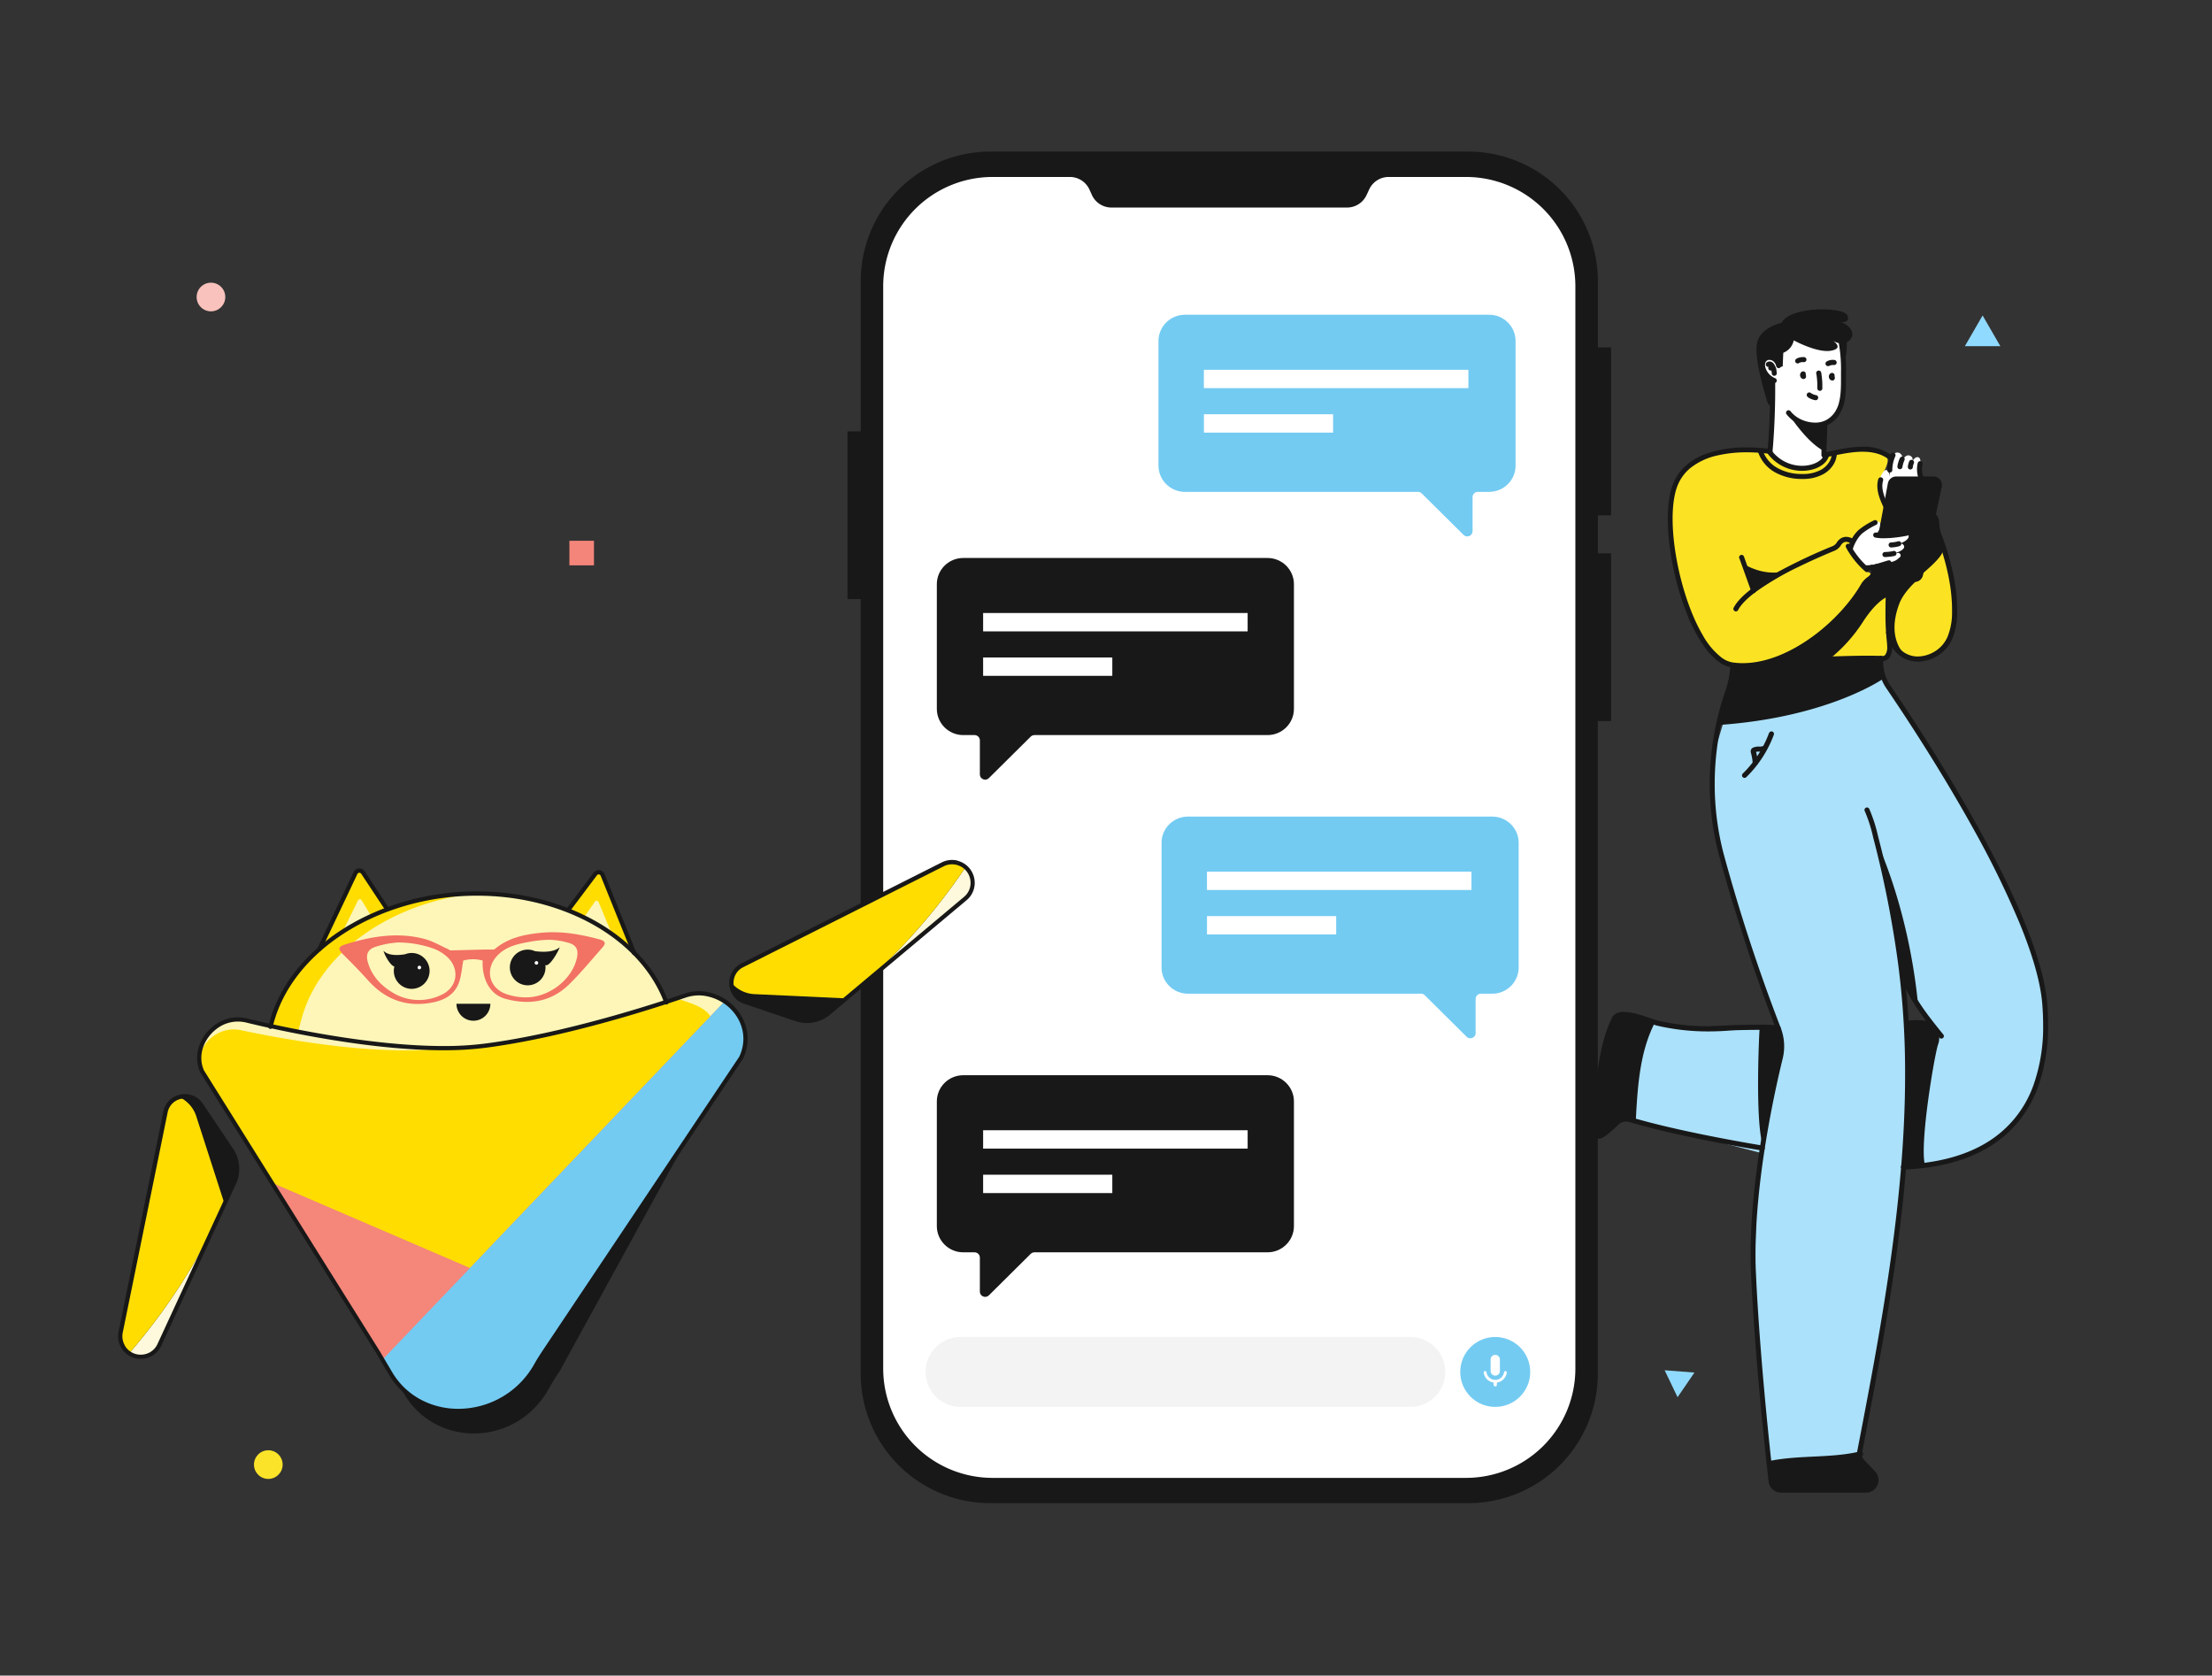 <svg xmlns="http://www.w3.org/2000/svg" xmlns:xlink="http://www.w3.org/1999/xlink" width="540" height="409" fill="none" xmlns:v="https://vecta.io/nano"><rect width="100%" height="100%" fill="#333333" stroke="none"/><style><![CDATA[.B{fill:#fff}.C{fill:#181818}.D{fill:#73cbf2}.E{fill:#fdf6b8}]]></style><g clip-path="url(#A)"><path d="M393.299 125.782V84.804h-3.22V68.609c0-8.383-3.334-16.423-9.267-22.351S366.83 37 358.439 37H241.77c-8.392 0-16.44 3.33-22.373 9.258a31.59 31.59 0 0 0-9.267 22.351v36.684h-3.236v40.949h3.221v189.064c0 8.383 3.333 16.423 9.267 22.351s13.982 9.258 22.373 9.258h116.669c8.392 0 16.439-3.33 22.373-9.258s9.267-13.968 9.267-22.351V176.013h3.235v-40.949h-3.22v-9.262l3.22-.02z" class="C"/><path d="M357.878 43.196h-18.846a5.24 5.24 0 0 0-2.833.816c-.847.537-1.522 1.307-1.944 2.216l-.654 1.399a5.25 5.25 0 0 1-1.918 2.197c-.834.537-1.804.826-2.796.835h-57.556a5.25 5.25 0 0 1-4.758-3.032l-.634-1.399a5.24 5.24 0 0 0-1.936-2.21c-.843-.537-1.822-.822-2.822-.822h-18.865a26.72 26.72 0 0 0-18.883 7.813c-5.008 5.003-7.822 11.788-7.823 18.863v264.196a26.67 26.67 0 0 0 7.823 18.863c5.009 5.002 11.801 7.813 18.883 7.813h115.562a26.72 26.72 0 0 0 18.882-7.813c5.009-5.003 7.823-11.788 7.824-18.863V69.872c-.001-7.075-2.815-13.86-7.824-18.863a26.72 26.72 0 0 0-18.882-7.813z" class="B"/><path d="M365.021 343.418c4.717 0 8.54-3.82 8.54-8.531s-3.823-8.531-8.54-8.531-8.539 3.819-8.539 8.531 3.823 8.531 8.539 8.531z" class="D"/><g class="B"><path d="M365.026 335.789a1.14 1.14 0 0 1-.804-.333c-.213-.213-.333-.502-.333-.803v-2.725c-.01-.155.012-.311.064-.457a1.14 1.14 0 0 1 .619-.66 1.13 1.13 0 0 1 .452-.093c.155 0 .309.031.452.093s.271.153.378.266a1.11 1.11 0 0 1 .304.851v2.725c.001.149-.028.296-.084.434a1.13 1.13 0 0 1-.245.369c-.105.106-.231.189-.368.246a1.14 1.14 0 0 1-.435.087zm2.816-.746c.005-.048-.001-.096-.016-.141s-.039-.087-.071-.123-.072-.063-.116-.083-.091-.029-.139-.029a.35.35 0 0 0-.224.089c-.062.056-.102.131-.112.214a2.16 2.16 0 0 1-.724 1.325c-.393.34-.896.527-1.416.527s-1.023-.187-1.416-.527a2.16 2.16 0 0 1-.724-1.325.35.35 0 0 0-.039-.126c-.022-.039-.051-.074-.085-.101a.34.34 0 0 0-.118-.061c-.043-.012-.087-.017-.131-.012s-.087.018-.126.04a.36.36 0 0 0-.102.084c-.028.034-.048.075-.061.117s-.016.088-.011.132a2.84 2.84 0 0 0 .797 1.625c.436.44 1.004.725 1.618.812v.541c.001.082.027.162.075.228a.39.39 0 0 0 .194.143c.03.007.062.007.092 0h.073c.031.007.063.007.093 0a.39.39 0 0 0 .194-.142c.049-.066.075-.146.075-.229v-.541c.614-.087 1.182-.373 1.619-.813s.718-1.01.801-1.624z"/></g><path d="M344.292 326.356H234.499c-4.716 0-8.54 3.819-8.54 8.531a8.54 8.54 0 0 0 8.54 8.531h109.793c4.717 0 8.54-3.82 8.54-8.531s-3.823-8.531-8.54-8.531z" fill="#f3f3f3"/></g><g clip-path="url(#B)"><path d="M57.137 288.798l-2.337 5.067-9.462 20.49-6.422 13.904c-.303.663-.747 1.252-1.301 1.726a5.03 5.03 0 0 1-1.906 1.018 5.01 5.01 0 0 1-2.158.121 5 5 0 0 1-2.009-.797c-.643-.435-1.175-1.016-1.551-1.696a4.95 4.95 0 0 1-.553-3.469l10.956-53.706c.163-.866.567-1.668 1.165-2.316s1.366-1.113 2.217-1.344a4.76 4.76 0 0 1 2.991.087c.962.349 1.786.998 2.35 1.852l7.383 10.992c.789 1.178 1.261 2.539 1.373 3.952s-.142 2.832-.737 4.119z" fill="#fef9dc"/><path d="M57.137 288.798l-2.337 5.067-.62 1.345a149.68 149.68 0 0 1-22.641 35.122c-.643-.435-1.175-1.016-1.551-1.696a4.95 4.95 0 0 1-.553-3.469l10.956-53.705c.163-.866.567-1.669 1.165-2.316a4.69 4.69 0 0 1 2.216-1.345c.981-.294 2.03-.265 2.993.083s1.788.997 2.353 1.851l7.383 10.992c.789 1.178 1.261 2.539 1.373 3.953a8.27 8.27 0 0 1-.737 4.118z" class="C"/><path d="M54.805 293.881l-.62 1.344c-5.87 12.704-13.493 24.521-22.646 35.107-.643-.435-1.175-1.016-1.551-1.696a4.95 4.95 0 0 1-.553-3.469l10.956-53.705c.163-.866.567-1.669 1.165-2.316a4.69 4.69 0 0 1 2.216-1.345c.993.457 1.878 1.119 2.597 1.943a7.75 7.75 0 0 1 1.575 2.834l6.861 21.266v.037z" fill="#fd0"/><path d="M202.343 247.243l4.276-3.583 17.3-14.503 11.732-9.824c.559-.466 1.009-1.049 1.32-1.707a5.03 5.03 0 0 0 .481-2.105c.005-.729-.148-1.449-.449-2.112a5.03 5.03 0 0 0-1.296-1.728 4.93 4.93 0 0 0-2.042-1.034c-1.169-.309-2.412-.176-3.49.372l-48.964 24.643a4.71 4.71 0 0 0-2.647 4.224 4.76 4.76 0 0 0 .864 2.867c.589.838 1.431 1.465 2.404 1.786l12.543 4.245c1.349.45 2.79.544 4.186.274s2.698-.895 3.782-1.815z" fill="#fef9dc"/><path d="M202.343 247.243l4.276-3.583 1.137-.951c10.722-8.983 20.13-19.426 27.951-31.023a4.93 4.93 0 0 0-2.042-1.034 4.92 4.92 0 0 0-3.49.373l-48.964 24.642a4.71 4.71 0 0 0-2.647 4.224 4.76 4.76 0 0 0 .864 2.867c.589.838 1.431 1.465 2.404 1.786l12.543 4.245c1.349.449 2.791.542 4.186.272s2.698-.897 3.782-1.818z" class="C"/><g fill="#fd0"><path d="M206.619 243.66l1.137-.951c10.722-8.983 20.13-19.426 27.951-31.023a4.93 4.93 0 0 0-2.042-1.034 4.92 4.92 0 0 0-3.49.373l-48.964 24.642a4.71 4.71 0 0 0-2.647 4.224c.701.835 1.569 1.514 2.549 1.992a7.78 7.78 0 0 0 3.138.785l22.316 1.034.052-.042zM77.963 231.686l8.841-18.097a1.04 1.04 0 0 1 .849-.579c.18-.014.36.019.523.096a1.03 1.03 0 0 1 .406.343l10.139 14.555"/></g><path d="M83.656 227.399l3.723-7.605a.52.52 0 0 1 .44-.288c.092-.005.184.016.266.059a.52.52 0 0 1 .199.187l2.471 4.064" class="E"/><path d="M154.811 232.611l-7.756-18.613a1.03 1.03 0 0 0-.323-.42c-.143-.11-.311-.18-.489-.205a1.04 1.04 0 0 0-.526.065c-.167.067-.313.176-.425.317L134.3 227.673" fill="#fd0"/><path d="M149.382 227.994l-3.257-7.813c-.037-.084-.095-.158-.169-.213a.51.51 0 0 0-.254-.098c-.092-.01-.184.006-.268.044a.53.53 0 0 0-.209.174l-2.715 3.904" class="E"/><path d="M65.388 253.122v.202l8.024 1.892a162.41 162.41 0 0 0 41.958 2.865c17.579-1.034 33.985-4.685 48.395-10.341-.027-.474-.136-.939-.32-1.376l-1.257-2.962c-6.551-15.542-25.495-25.49-46.156-25.335-1.112 0-2.239.041-3.366.108-21.99 1.293-41.281 13.816-46.219 30.857l-.889 3.103c-.097.321-.154.652-.171.987z" fill="#fd0"/><g class="E"><path d="M72.622 252.703a4.01 4.01 0 0 0 .791 2.518c13.803 2.77 27.907 3.733 41.958 2.865 17.579-1.034 33.985-4.685 48.395-10.341a4.15 4.15 0 0 0-.32-1.375l-1.257-2.963c-6.551-15.542-25.495-25.49-46.156-25.335-20.511 2.275-37.982 14.363-42.398 30.547l-.843 3.102c-.099.319-.157.649-.171.982z"/><path d="M180.916 258.205l-49.362 73.756c-2.027 4.261-5.388 7.747-9.573 9.928s-8.967 2.939-13.621 2.16c-3.022-.482-5.878-1.705-8.313-3.557s-4.376-4.279-5.647-7.063l-45.06-71.869c-1.882-4.105.088-8.846 3.945-11.323l.041-.031a8.92 8.92 0 0 1 3.312-1.24c1.176-.188 2.377-.139 3.534.144 6.939 1.691 29.394 6.789 48.297 6.752a79.03 79.03 0 0 0 9.628-.558c18.272-2.311 39.145-8.909 47.17-11.602l1.892-.647a9.9 9.9 0 0 1 4.043-.574c7.854.636 13.154 8.48 9.715 15.724z"/></g><path d="M56.009 254.89c1.042-.724 2.226-1.22 3.474-1.455s2.531-.202 3.765.096c8.2 2.011 37.599 9.487 57.697 6.928 19.978-2.544 35.277-10.987 41.43-13.112a10.4 10.4 0 0 1 4.752-.517c7.502 1.034 12.409 8.681 9.043 15.78l-39.595 72.184c-.884 1.329-1.768 2.668-2.539 4.074-7.818 14.25-27.439 14.643-35.298 1.505l-3.149-5.32L52.39 266.1c-1.846-4.028-.036-8.655 3.619-11.21z" class="C"/><path d="M171.656 258.732l-50.013 73.891c-1.317 2.714-3.177 5.129-5.466 7.094a22.01 22.01 0 0 1-7.838 4.332c-3.022-.482-5.878-1.704-8.313-3.557s-4.376-4.279-5.647-7.063l-45.06-71.869c0-.041-.036-.077-.052-.119-2.327-5.299 3.433-11.266 9.472-9.989 12.507 2.642 34.016 6.318 49.709 4.41 3.217.01 6.432-.176 9.627-.558 18.272-2.311 39.145-8.909 47.17-11.602 5.992 2.182 12.616 3.03 6.411 15.03z" fill="#fd0"/><path d="M180.916 258.205l-41.461 61.941-7.901 11.815c-7.673 15.832-30.029 16.757-37.139 1.468l-.998-1.592-27.041-43.132 48.364 20.811 62.164-65.085.517.362c.181.129.341.263.517.403s.31.258.46.393c.037.031.073.072.119.108.264.254.517.517.76.797s.347.418.517.636c.109.139.212.289.305.429s.238.351.347.543l.315.553c.401.759.707 1.565.91 2.399.036.145.073.29.099.439s.046.223.067.347a11.44 11.44 0 0 1 .077.543 10.64 10.64 0 0 1-.998 5.822z" fill="#f4867a"/><path d="M180.916 258.205l-41.461 61.941-7.901 11.815c-7.673 15.832-30.029 16.757-37.139 1.468l-.998-1.592 21.323-22.321 62.164-65.085.517.362c.181.129.341.263.517.403s.31.258.46.393c.037.031.073.072.119.108a13.7 13.7 0 0 1 .76.797c.243.279.347.418.517.636.109.139.212.289.305.429s.238.351.347.543l.315.553c.401.759.707 1.565.91 2.399.036.145.073.29.099.439s.046.223.067.347.057.367.077.543a10.64 10.64 0 0 1-.998 5.822z" class="D"/><g class="C"><path d="M29.987 328.641l-.46.233a5.47 5.47 0 0 0 2.024 2.067c.848.495 1.813.752 2.795.746 1.024.002 2.029-.277 2.906-.807.933-.574 1.675-1.413 2.13-2.409l18.215-39.461a8.79 8.79 0 0 0-.683-8.593l-7.378-10.987a5.23 5.23 0 0 0-4.405-2.363 5.45 5.45 0 0 0-3.304 1.111 5.23 5.23 0 0 0-1.954 3.165l-10.92 53.72a5.72 5.72 0 0 0-.114 1.107c.002.955.25 1.893.719 2.725l.45-.254-.46.233.46-.233.45-.253c-.381-.677-.582-1.441-.584-2.218 0-.302.031-.604.093-.9l10.951-53.7c.188-1.012.739-1.921 1.551-2.554.77-.582 1.708-.896 2.673-.895a4.21 4.21 0 0 1 2.017.502 4.2 4.2 0 0 1 1.53 1.406l7.378 10.982a7.75 7.75 0 0 1 1.318 4.333 7.8 7.8 0 0 1-.713 3.252l-18.221 39.461a4.47 4.47 0 0 1-1.727 1.96c-.715.431-1.533.658-2.368.656a4.45 4.45 0 0 1-2.273-.605 4.44 4.44 0 0 1-1.646-1.68l-.45.253.465-.232-.465.232zm203.683-118.03l-.124.517c1.003.245 1.889.834 2.503 1.665a4.6 4.6 0 0 1 .889 2.719 4.42 4.42 0 0 1-.424 1.896c-.28.593-.688 1.117-1.194 1.532l-33.308 27.921c-1.398 1.173-3.165 1.815-4.99 1.815-.846 0-1.686-.14-2.487-.414l-12.538-4.25a4.24 4.24 0 0 1-2.187-1.639c-.483-.726-.74-1.579-.739-2.451a4.35 4.35 0 0 1 .584-2.187 4.23 4.23 0 0 1 1.789-1.649l48.953-24.632c.629-.318 1.323-.482 2.027-.481.375 0 .748.047 1.112.139l.124-.517.129-.517a5.65 5.65 0 0 0-1.37-.17c-.865-.001-1.719.201-2.492.589l-48.964 24.668a5.27 5.27 0 0 0-2.213 2.068 5.33 5.33 0 0 0-.729 2.71 5.42 5.42 0 0 0 .92 3.03 5.25 5.25 0 0 0 2.71 2.037l12.533 4.245a8.82 8.82 0 0 0 2.818.465 8.79 8.79 0 0 0 5.656-2.068l33.308-27.92a5.46 5.46 0 0 0 1.985-4.22 5.61 5.61 0 0 0-1.091-3.329c-.759-1.032-1.857-1.764-3.102-2.068l-.088.496zM78.428 231.923l8.831-18.613c.041-.091.11-.167.197-.217a.52.52 0 0 1 .274-.078.52.52 0 0 1 .244.063.51.51 0 0 1 .185.17l5.946 8.996a.5.5 0 0 0 .142.145.51.51 0 0 0 .186.08.53.53 0 0 0 .203.002c.067-.013.131-.039.188-.077s.106-.086.144-.142a.52.52 0 0 0 .078-.187.53.53 0 0 0 0-.202.51.51 0 0 0-.077-.187l-5.946-8.997a1.56 1.56 0 0 0-.558-.512 1.54 1.54 0 0 0-.734-.186c-.286-.002-.567.075-.812.222a1.58 1.58 0 0 0-.595.662l-8.826 18.577a.52.52 0 0 0 .243.688.52.52 0 0 0 .688-.243v.036zm76.864.517l-7.704-19.073c-.117-.297-.325-.549-.595-.719-.251-.162-.544-.248-.843-.248-.24 0-.478.056-.693.164a1.54 1.54 0 0 0-.547.456l-6.474 8.625a.52.52 0 0 0-.098.383c.019.136.092.258.202.34a.52.52 0 0 0 .383.099c.136-.019.258-.092.34-.202l6.474-8.624c.048-.064.11-.117.182-.152a.53.53 0 0 1 .231-.055c.101-.001.2.028.285.083a.51.51 0 0 1 .196.238l7.699 19.073c.052.127.151.228.277.281a.52.52 0 0 0 .395.004.53.53 0 0 0 .17-.11c.049-.047.087-.104.114-.166a.52.52 0 0 0 .043-.198c0-.068-.012-.135-.037-.199z"/><path d="M163.156 244.472l-.486-1.236c-3.304-7.838-9.695-14.25-17.822-18.701s-18.009-6.949-28.329-6.949h-.481c-1.122 0-2.26.041-3.392.108-11.085.652-21.493 4.137-29.761 9.607s-14.415 12.957-16.928 21.623l-.434 1.577c-.018.065-.023.134-.015.201s.03.133.064.192.078.111.132.152.115.073.181.091.134.023.201.014.133-.03.192-.064a.5.5 0 0 0 .153-.132c.042-.053.072-.115.09-.18l.429-1.551-.517-.14.517.145c2.425-8.382 8.397-15.682 16.504-21.049s18.345-8.79 29.249-9.441c1.117-.062 2.234-.099 3.34-.104h.476c10.154 0 19.865 2.461 27.832 6.82s14.172 10.62 17.368 18.2l.475-.202-.481.192a56.09 56.09 0 0 0 .481 1.225.52.52 0 0 0 .275.287c.063.028.13.042.198.044a.52.52 0 0 0 .199-.036c.128-.05.23-.148.285-.273s.059-.267.01-.394l-.005-.026z"/><path d="M52.979 250.428l.295.43a8.48 8.48 0 0 1 4.829-1.5 8.3 8.3 0 0 1 1.954.233c6.928 1.691 29.26 6.768 48.183 6.773a80.09 80.09 0 0 0 9.937-.564c19.989-2.528 42.987-10.144 49.12-12.259a10.18 10.18 0 0 1 3.303-.568 9.01 9.01 0 0 1 1.184.077c5.6.765 9.695 5.377 9.695 10.532a10.27 10.27 0 0 1-1.034 4.4l.465.223-.429-.285-47.397 70.835c-.884 1.324-1.779 2.663-2.585 4.085a21.25 21.25 0 0 1-7.796 8.068c-3.275 1.943-7.011 2.971-10.818 2.976-3.17.016-6.296-.743-9.105-2.213-2.904-1.536-5.326-3.844-7.001-6.67l-3.128-5.274-42.863-68.451-.439.274.471-.212a7.4 7.4 0 0 1-.672-3.102c0-2.818 1.587-5.626 4.136-7.389l-.295-.429-.295-.424c-2.787 1.944-4.565 5.036-4.571 8.242-.002 1.215.259 2.416.765 3.521l.036.057 42.878 68.41 3.102 5.268c1.772 3 4.34 5.45 7.42 7.079 2.959 1.548 6.252 2.348 9.591 2.331 3.993-.005 7.911-1.082 11.344-3.12a22.27 22.27 0 0 0 8.174-8.461c.761-1.365 1.634-2.684 2.518-4.002l47.398-70.835.036-.067a11.22 11.22 0 0 0 1.127-4.835c0-5.687-4.488-10.733-10.573-11.556-.439-.06-.881-.089-1.324-.087a11.26 11.26 0 0 0-3.619.625c-6.101 2.105-29.079 9.705-48.918 12.208-3.26.39-6.541.576-9.824.558-18.753 0-41.053-5.057-47.935-6.722-.721-.175-1.46-.264-2.203-.263-1.94-.009-3.836.575-5.434 1.675l.295.408zm77.603-18.256a4.3 4.3 0 0 0-1.551-.368c-.571-.028-1.142.056-1.681.249a4.34 4.34 0 0 0-2.879 3.888c-.056 1.153.348 2.281 1.124 3.137a4.35 4.35 0 0 0 6.15.301c.424-.384.768-.848 1.012-1.366a4.36 4.36 0 0 0 .411-1.648c.014-.277.001-.554-.037-.828.791.657 2.916-2.724 3.527-4.338-1.521 1.376-4.561 1.174-6.076.973zm-29.854.449c-.623-.029-1.245.075-1.825.305-1.551.259-4.095.445-5.289-.858.362 1.334 1.753 3.656 2.658 3.852a4.31 4.31 0 0 0-.129.858 4.38 4.38 0 0 0 4.136 4.592c1.156.055 2.286-.349 3.145-1.124a4.39 4.39 0 0 0 1.442-3.013 4.37 4.37 0 0 0-.241-1.693 4.36 4.36 0 0 0-.87-1.471 4.37 4.37 0 0 0-1.369-1.025c-.519-.249-1.082-.392-1.657-.423zm18.981 12.399c0 1.097-.436 2.149-1.212 2.925a4.13 4.13 0 0 1-2.924 1.211c-1.097 0-2.15-.435-2.925-1.211a4.14 4.14 0 0 1-1.212-2.925h8.273z"/></g><path d="M138.943 240.268c2.885-2.823 5.455-5.966 8.133-8.996.91-1.034.698-1.598-.714-1.975-4.617-1.236-9.306-2.068-14.099-1.624-4.054.378-8.014 1.169-11.303 3.852-.141.139-.322.231-.517.264-.837 0-1.675-.026-2.513 0l-7.973.202c-.165 0-.325-.207-.517-.285-1.897-.848-3.733-1.954-5.718-2.487-6.587-1.768-13.05-.672-19.42 1.303-1.758.548-1.856 1.101-.558 2.425 2.068 2.068 4.136 4.136 6.096 6.344 3.909 4.369 8.697 6.401 14.55 5.61 3.495-.476 6.608-1.701 7.781-5.455.471-1.515.595-3.138.926-4.984 1.553-.413 3.188-.413 4.741 0-.217 3.511 1.107 8.024 5.419 9.307 5.858 1.649 11.256.837 15.687-3.501zm-31.229 2.586c-1.941.94-4.093 1.359-6.244 1.215a12.4 12.4 0 0 1-6.026-2.038c-2.673-1.685-4.721-3.991-5.636-7.119-.569-1.949 0-3.232 1.918-3.821a23.22 23.22 0 0 1 5.331-1.034 25.73 25.73 0 0 1 8.919 1.551 10.3 10.3 0 0 1 3.371 2.135c2.999 2.984 2.229 7.378-1.633 9.121v-.01zm13.655-9.55c2.114-2.249 4.948-2.89 7.812-3.392 1.623-.314 3.27-.487 4.922-.517 1.565.041 3.117.286 4.618.729 1.975.517 2.554 1.717 2.114 3.712-1.173 5.321-6.902 9.747-12.672 9.617-1.659-.023-3.301-.33-4.855-.91-4.028-1.587-4.907-6.08-1.939-9.229v-.01z" fill="#f27264"/><g class="B"><path d="M131.394 235.026a.46.46 0 0 1-.029.168.45.45 0 0 1-.093.144.44.44 0 0 1-.14.097.42.42 0 0 1-.167.035c-.058.002-.115-.008-.168-.029s-.103-.052-.144-.092-.074-.088-.097-.141-.035-.109-.036-.167c-.001-.116.043-.227.124-.31s.19-.132.305-.135a.44.44 0 0 1 .445.43zm-28.582 1.132a.45.45 0 0 1-.029.167c-.021.053-.052.102-.091.143s-.086.075-.139.098a.45.45 0 0 1-.165.037c-.057.002-.115-.008-.169-.029a.44.44 0 0 1-.145-.091.46.46 0 0 1-.097-.142.44.44 0 0 1 .39-.612c.058-.002.115.007.169.028a.44.44 0 0 1 .145.092c.041.04.074.088.097.141a.44.44 0 0 1 .034.168z"/></g></g><g clip-path="url(#C)"><path d="M347.07 120.435l10.21 10.126c.813.807 2.205.237 2.205-.906v-8.313c0-.708.578-1.281 1.291-1.281h2.754c3.568 0 6.458-2.866 6.458-6.405V83.234c0-3.538-2.89-6.405-6.458-6.405h-74.26c-3.568 0-6.458 2.866-6.458 6.405v30.422c0 3.539 2.89 6.405 6.458 6.405h56.887c.342 0 .671.134.913.374z" class="D"/><g class="B"><path d="M293.892 90.263h64.575v4.483h-64.575v-4.483zm.013 10.853h31.535v4.483h-31.535v-4.483z"/></g></g><g clip-path="url(#D)"><path d="M347.822 242.933l10.209 10.125c.814.807 2.205.237 2.205-.906v-8.313c0-.708.578-1.281 1.292-1.281h2.754c3.568 0 6.457-2.866 6.457-6.405v-30.421c0-3.539-2.889-6.405-6.457-6.405h-74.261c-3.568 0-6.457 2.866-6.457 6.405v30.421c0 3.539 2.889 6.405 6.457 6.405h56.887a1.3 1.3 0 0 1 .914.375z" class="D"/><g class="B"><path d="M294.644 212.761h64.574v4.483h-64.574v-4.483zm.012 10.852h31.535v4.483h-31.535v-4.483z"/></g></g><g clip-path="url(#E)"><use xlink:href="#H" class="C"/><g class="B"><path d="M304.578 149.633h-64.574v4.484h64.574v-4.484zm-33.039 10.853h-31.535v4.483h31.535v-4.483z"/></g></g><g clip-path="url(#F)"><path d="M251.621 306.06l-10.21 10.126c-.813.807-2.205.237-2.205-.906v-8.313c0-.708-.578-1.281-1.291-1.281h-2.754c-3.568 0-6.458-2.866-6.458-6.405v-30.422c0-3.538 2.89-6.404 6.458-6.404h74.26c3.568 0 6.458 2.866 6.458 6.404v30.422c0 3.539-2.89 6.405-6.458 6.405h-56.887c-.342 0-.671.134-.913.374z" class="C"/><g class="B"><path d="M304.578 275.888h-64.574v4.484h64.574v-4.484zm-33.039 10.853h-31.535v4.483h31.535v-4.483z"/></g></g><g clip-path="url(#G)"><path d="M432.212 356.947v4.489a2.28 2.28 0 0 0 .173.878c.114.279.282.532.495.745s.465.382.742.497.576.174.876.173h21.687c.399.001.79-.115 1.126-.332s.602-.528.766-.893.219-.771.159-1.167a2.08 2.08 0 0 0-.499-1.066l-3.539-4.036-.159-1.839-21.827 2.551z" class="C"/><path d="M497.119 236.446c-6.724-23.726-25.904-53.137-37.854-72.117l-35.451 1.797-4.279 14.166c-7.475 20.672 14.431 70.314 14.431 70.314-10.242.84-20.547.527-30.72-.933l-1.375 4.078a44.92 44.92 0 0 0-2.091 9.475l-1.021 10.1 31.497 8.193c-3.588 21.549-.892 53.928 1.944 75.428l21.888-1.84c3.863-19.623 9.083-50.475 10.697-70.24 29.516-1.079 39.632-22.647 32.334-48.421zm-31.784 13.375l-.807-10.628 6.938 10.628h-6.131z" fill="#abe1fa"/><path d="M474.644 134.127c-4.976-.907-4.89 2.784-5.764 6.243-.081.308-.262.58-.514.772a1.42 1.42 0 0 1-.88.289l-8.844-.166-2.861-1.839a44.06 44.06 0 0 1-4.37-5.323c1.29-2.741 4.431-7.414 8.019-6.347 1.082-2.606.184-8.107-.525-10.726 3.93-7.027 1.522-5.519-4.426-7.855-12.603.938-10.598 8.395-21.124 2.821-1.436-3.514-9.657-1.288-12.61-1.895-22.31 3.851-11.784 35.721-3.667 48.636 2.885 4.905 9.058 3.421 13.624 3.139l28.814-.956a1.75 1.75 0 0 0 1.18-.511c.314-.314.498-.737.513-1.182.061-1.582.08-3.857-.293-4.667 2.628 6.807 7.499 7.868 13.288 3.741 4.841-6.046 2.347-17.514.44-24.174z" fill="#fbe324"/><g class="C"><path d="M459.155 130.442l2.408-12.62a1.14 1.14 0 0 1 .396-.665c.206-.168.464-.259.729-.255l9.505.086a1.21 1.21 0 0 1 .507.128 1.24 1.24 0 0 1 .639.8c.043.172.048.351.015.525l-4.615 21.659c-.089.412-.317.781-.646 1.045a1.83 1.83 0 0 1-1.157.403l-7.781-.105a1.38 1.38 0 0 1-.598-.145c-.187-.092-.35-.225-.478-.389a1.4 1.4 0 0 1-.262-1.177l.33-1.441 1.008-7.849zm-55.897 119.225s-4.169 8.586-4.486 23.653c0 0-2.237-1.141-5.361 1.95l-2.286 1.907a.74.74 0 0 1-.372.172c-.138.021-.279.003-.406-.053a.74.74 0 0 1-.316-.262c-.079-.115-.123-.251-.128-.39-.214-5.225-.526-22.788 4.743-28.565.012.006 3.288-1.091 8.612 1.588z"/></g><g class="B"><path d="M444.003 103.772l1.797 7.666-.41.441c-.743.803-1.64 1.447-2.637 1.894a8.1 8.1 0 0 1-6.355.11 8.13 8.13 0 0 1-2.701-1.801l-1.595-1.619.685-11.112-2.354-9.199a3.13 3.13 0 0 1 .172-2.061 3.11 3.11 0 0 1 1.418-1.501l11.307-7.819 6.486 3.213.152 13.743c.043 3.98-2.218 7.377-5.965 8.046zm7.659 30.355s.886-4.746 6.98-6.837c0 0 1.375.92-.746 3.152 2.511.577 5.13.469 7.586-.313 0 0 1.625 1.03-1.15 2.337l-1.051.404 1.07-.153s2.005 1.177-2.005 2.392l.837-.111a.61.61 0 0 1 .444.021c.14.063.252.176.313.317a.62.62 0 0 1 .016.446.61.61 0 0 1-.29.338c-.568.491-.739.779-2.512 1.227 0 0-4.731 1.594-5.501 1.226a19.13 19.13 0 0 1-3.991-4.446zm8.716-10.541s-2.567-5.004-1.046-7.739 2.011.435 2.011.435-.189-4.532.954-5.458c1.222-.999 2.524.282 2.035 1.57s.557-1.919 2.024-1.116c1.155.613.146 1.877.146 1.877s.966-2.036 1.938-1.472-.214 4.231.513 5.102l-5.788-.123a2.05 2.05 0 0 0-1.373.495 2.06 2.06 0 0 0-.699 1.284l-.715 5.145z"/></g><g class="C"><path d="M448.783 83.21a35.43 35.43 0 0 1 .648 7.531v.834c0 2.048.048 4.293-.392 6.279a7.87 7.87 0 0 1-1.069 2.686 6.01 6.01 0 0 1-2.188 2.006c-.822.418-1.732.628-2.653.613-1.142-.008-2.27-.253-3.313-.717a7.17 7.17 0 0 1-2.714-2.067c-.05-.063-.111-.116-.182-.155a.59.59 0 0 0-.227-.074c-.079-.01-.16-.003-.237.019s-.15.059-.213.109a.63.63 0 0 0-.155.182.61.61 0 0 0-.073.228c-.009.08-.003.161.019.238a.62.62 0 0 0 .108.213 8.34 8.34 0 0 0 3.179 2.453c1.198.539 2.495.821 3.808.828a6.71 6.71 0 0 0 3.233-.754c1.064-.567 1.968-1.394 2.628-2.404a10.7 10.7 0 0 0 1.51-4.753c.177-1.674.141-3.367.153-4.906v-.84a36.53 36.53 0 0 0-.678-7.794.63.63 0 0 0-.272-.395c-.14-.09-.309-.121-.471-.086s-.304.133-.394.273a.63.63 0 0 0-.086.472l.031-.018zm-8.869 7.5a.96.96 0 0 0-.477.785v.049a1.11 1.11 0 0 0 .214.65.62.62 0 0 0 .25.209l.135.061a.61.61 0 0 0 .572-.037.62.62 0 0 0 .29-.496v-.129a.79.79 0 0 0-.055-.288l-.135-.282a.61.61 0 0 0-.807-.307c-.073.034-.139.082-.193.141a.61.61 0 0 0-.125.205.6.6 0 0 0-.037.237.61.61 0 0 0 .056.233l.128.288.557-.258h-.612v.135h.612l.25-.558-.134-.061-.251.564.501-.35h-.049.049-.049.049l-.165.049h.171v-.049l-.165.049h-.079.257-.257.257-.282l.135.239c.042-.022.077-.054.103-.094s.041-.085.044-.133h-.282l.135.239c.141-.081.244-.216.286-.373a.62.62 0 0 0-.06-.467c-.081-.141-.215-.245-.372-.287a.61.61 0 0 0-.465.06v-.024zm7.029.368a.96.96 0 0 0-.477.785v.049a1.11 1.11 0 0 0 .214.65.61.61 0 0 0 .251.209l.134.061a.61.61 0 0 0 .777-.249c.051-.087.08-.185.085-.285v-.129a.79.79 0 0 0-.055-.288l-.135-.282a.61.61 0 0 0-.806-.307c-.074.033-.141.081-.196.14a.63.63 0 0 0-.127.204.62.62 0 0 0-.038.238.59.59 0 0 0 .055.234 3.79 3.79 0 0 1 .134.288l.557-.257h-.612v.135h.612l.25-.558-.134-.061-.251.564.501-.35h-.042.049-.043.049l-.165.049h.171v-.049l-.165.049h-.092.263-.263.263-.281l.134.239c.041-.021.077-.052.102-.091s.041-.083.045-.13h-.281l.134.239a.62.62 0 0 0 .226-.84.61.61 0 0 0-.837-.227l-.006-.031zm-13.582 1.245a4.09 4.09 0 0 1-1.48-1.025 4.1 4.1 0 0 1-.897-1.563 2.49 2.49 0 0 1-.104-.681 1.47 1.47 0 0 1 .042-.374 1.1 1.1 0 0 1 .176-.403c.085-.121.194-.224.32-.302.165-.088.35-.132.537-.129a1.59 1.59 0 0 1 .826.245c.431.3.728.758.825 1.276a.61.61 0 0 0 .092.221c.045.067.103.124.17.168a.61.61 0 0 0 .459.089.62.62 0 0 0 .222-.093.6.6 0 0 0 .168-.172c.044-.068.075-.144.09-.224a.61.61 0 0 0-.003-.241c-.166-.839-.656-1.577-1.363-2.054a2.72 2.72 0 0 0-1.486-.442 2.28 2.28 0 0 0-1.149.294 2.32 2.32 0 0 0-1.075 1.484 3.02 3.02 0 0 0-.074.656 3.89 3.89 0 0 0 .147 1.006 5.3 5.3 0 0 0 1.162 2.057 5.28 5.28 0 0 0 1.937 1.346.61.61 0 0 0 .469-.004c.149-.064.268-.185.328-.336a.62.62 0 0 0-.004-.471c-.064-.15-.184-.269-.335-.33z"/><path d="M432.102 89.373l-.122-.141v.196c.045-.007.087-.026.122-.055l-.122-.141v.196c.08.075.143.168.183.27.223.442.348.927.367 1.423 0 .163.064.319.179.434a.61.61 0 0 0 .864 0c.115-.115.179-.271.179-.434a4.74 4.74 0 0 0-.495-1.932c-.129-.304-.341-.565-.611-.754a1.22 1.22 0 0 0-.672-.196 1.04 1.04 0 0 0-.691.251.62.62 0 0 0-.205.423c-.01.163.045.323.153.445s.26.196.422.206a.61.61 0 0 0 .443-.154l.006-.037z"/><path d="M432.872 90.14l-.373-.172.184.368c.083-.043.149-.112.189-.196l-.373-.172.184.368-.129-.264v.3c.045-.004.089-.016.129-.037l-.129-.264-.11.251h.11v-.276l-.11.251.055-.123-.103.092.048.031.055-.123-.103.092v.043a.61.61 0 0 0 .137.214.6.6 0 0 0 .212.139.61.61 0 0 0 .693-.181.59.59 0 0 0 .117-.225c.023-.083.029-.169.016-.254s-.042-.166-.087-.238a1.25 1.25 0 0 0-.202-.313 1.03 1.03 0 0 0-.391-.282.94.94 0 0 0-.373-.074.88.88 0 0 0-.422.098c-.165.081-.297.218-.373.386a.62.62 0 0 0-.016.466.61.61 0 0 0 .784.362.63.63 0 0 0 .204-.125.62.62 0 0 0 .141-.194l.036.049zm-.727 2.827v2.453c0 4.489-.257 10.658-.66 14.754-.016.162.034.323.137.449a.61.61 0 0 0 1.079-.326c.41-4.158.666-10.345.666-14.877v-2.453a.6.6 0 0 0-.053-.233.61.61 0 0 0-.139-.195c-.059-.055-.127-.098-.202-.127a.61.61 0 0 0-.468.014c-.073.033-.139.08-.194.139a.63.63 0 0 0-.127.203.59.59 0 0 0-.039.236v-.037zm12.738 10.474l-.226 6.69v.945a.61.61 0 0 0 .611.613.62.62 0 0 0 .443-.19c.058-.06.102-.132.131-.21s.041-.161.037-.244v-.889l.226-6.647c0-.163-.064-.319-.179-.434a.61.61 0 0 0-.864 0c-.115.115-.179.271-.179.434v-.068zm-1.485-12.265c.17.99.256 1.994.256 2.999v.613c0 .163.065.319.179.434a.61.61 0 0 0 .865 0c.114-.115.179-.271.179-.434v-.613a18.84 18.84 0 0 0-.275-3.207c-.028-.163-.119-.308-.253-.403a.62.62 0 0 0-.864.147c-.095.134-.133.301-.106.464h.019zm-4.206-2.569a1.64 1.64 0 0 1 .844-.221h.257c.079.012.16.008.238-.011a.61.61 0 0 0 .217-.102.6.6 0 0 0 .16-.177c.041-.069.069-.146.081-.226a.62.62 0 0 0-.01-.239.61.61 0 0 0-.102-.217.6.6 0 0 0-.176-.161.61.61 0 0 0-.225-.081 2.65 2.65 0 0 0-.44 0c-.512-.001-1.016.132-1.461.386a.61.61 0 0 0-.19.155.62.62 0 0 0-.114.217c-.023.079-.029.163-.019.245a.62.62 0 0 0 .077.233.61.61 0 0 0 .629.299.59.59 0 0 0 .228-.088l.006-.012zm7.372.711c.257-.146.548-.222.843-.221.086-.006.172-.006.257 0a.63.63 0 0 0 .241-.011.61.61 0 0 0 .38-.282.62.62 0 0 0 .082-.228c.012-.081.008-.163-.011-.242a.62.62 0 0 0-.103-.219.61.61 0 0 0-.406-.245c-.145-.019-.292-.03-.44-.031a2.87 2.87 0 0 0-1.46.392.61.61 0 0 0-.221.834.62.62 0 0 0 .159.18.61.61 0 0 0 .215.105c.077.02.158.025.238.014a.62.62 0 0 0 .226-.078v.031zm-5.257 7.604c.546.39 1.173.65 1.834.76a.62.62 0 0 0 .462-.108c.133-.096.223-.241.25-.404a.62.62 0 0 0-.108-.463c-.095-.134-.24-.224-.402-.251a3.15 3.15 0 0 1-1.314-.552.61.61 0 0 0-.85.141.63.63 0 0 0-.1.219c-.018.079-.021.16-.008.24a.61.61 0 0 0 .085.225.6.6 0 0 0 .164.175l-.013.018z"/><path d="M432.224 109.616a38.94 38.94 0 0 0-5.739-.404c-3.385-.061-6.755.462-9.963 1.545a15.49 15.49 0 0 0-4.658 2.631c-1.453 1.209-2.596 2.75-3.331 4.495-.966 2.287-1.381 5.335-1.381 8.781 0 7.016 1.742 15.711 4.547 22.849a37.05 37.05 0 0 0 4.951 9.132 14.77 14.77 0 0 0 2.983 2.931 7.52 7.52 0 0 0 3.331 1.386c.833.11 1.672.165 2.512.165 6.162 0 12.359-2.802 17.659-6.653s9.706-8.794 12.224-13.209c.311-.518.728-.963 1.223-1.307.359-.251.677-.557.941-.907a2.36 2.36 0 0 0 .514-1.429c-.017-.568-.234-1.111-.612-1.533-.1-.127-.247-.208-.407-.226a.6.6 0 0 0-.448.128c-.063.05-.116.112-.155.183a.61.61 0 0 0-.074.229c-.009.08-.002.161.021.239a.61.61 0 0 0 .11.213 1.23 1.23 0 0 1 .324.767 1.19 1.19 0 0 1-.275.699c-.197.237-.428.444-.685.613a5.53 5.53 0 0 0-1.528 1.687c-2.445 4.231-6.723 9.076-11.913 12.829s-11.161 6.42-16.943 6.42a17.8 17.8 0 0 1-2.353-.153c-1.009-.157-1.963-.559-2.781-1.171-1.917-1.51-3.502-3.399-4.658-5.55-4.34-7.359-7.335-19.415-7.335-28.362 0-3.349.422-6.262 1.284-8.304.662-1.564 1.687-2.947 2.989-4.035 1.968-1.554 4.27-2.627 6.723-3.133a31.41 31.41 0 0 1 7.127-.755 40.49 40.49 0 0 1 3.985.197c.489.049.881.098 1.15.134l.305.043h.098a.61.61 0 0 0 .455-.105c.132-.095.221-.237.248-.397s-.011-.325-.105-.457-.237-.222-.396-.249l.036.043zm20.269 21.997a3.07 3.07 0 0 0-.532-.288 3.26 3.26 0 0 0-1.259-.282 2.44 2.44 0 0 0-1.223.319c-.458.269-.841.651-1.112 1.11a2.2 2.2 0 0 1-1.064.864c-4.2 1.709-8.31 3.631-12.316 5.759-2.468 1.3-4.841 2.773-7.102 4.409-2.079 1.557-3.753 3.152-4.634 4.795-.044.072-.073.151-.086.234a.62.62 0 0 0 .014.25c.022.081.06.157.112.223a.61.61 0 0 0 .676.199.62.62 0 0 0 .36-.329c.715-1.362 2.28-2.895 4.279-4.385 3.363-2.381 6.928-4.462 10.654-6.218a150.47 150.47 0 0 1 8.49-3.802 3.38 3.38 0 0 0 1.644-1.355c.163-.281.391-.517.666-.687a1.32 1.32 0 0 1 .611-.16 1.98 1.98 0 0 1 .771.178l.244.123.061.037.067-.111-.073.104.067-.11-.073.104a.61.61 0 0 0 .219.099.62.62 0 0 0 .239.007.6.6 0 0 0 .224-.087c.068-.043.127-.1.174-.166a.62.62 0 0 0 .102-.456c-.028-.16-.117-.303-.249-.396l.049.018z"/><path d="M457.493 127.02a18.46 18.46 0 0 0-3.723 2.312 8.23 8.23 0 0 0-1.674 2.14 9.49 9.49 0 0 0-1.033 2.502c-.025.155.009.313.097.443a.61.61 0 0 0 .374.254c.152.034.312.008.446-.073a.61.61 0 0 0 .274-.36c.198-.756.501-1.481.899-2.153a7.33 7.33 0 0 1 1.406-1.839c1.078-.848 2.249-1.57 3.49-2.153.139-.077.243-.205.29-.357a.62.62 0 0 0-.04-.46.61.61 0 0 0-.348-.301c-.15-.051-.315-.042-.458.027v.018zm7.866 2.508c-1.335.27-2.687.455-4.046.552l-1.455.061a10.15 10.15 0 0 1-1.833-.153c-.163-.03-.33.006-.466.099a.62.62 0 0 0-.259.401.63.63 0 0 0 .498.727c.684.125 1.378.185 2.072.177l1.547-.061a34.44 34.44 0 0 0 4.193-.576c.08-.016.157-.047.225-.093a.61.61 0 0 0 .172-.172c.046-.068.078-.144.094-.224s.017-.164.001-.244a.64.64 0 0 0-.263-.399.61.61 0 0 0-.225-.094.62.62 0 0 0-.243-.001h-.012zm-1.998 2.6c-.559.166-1.136.258-1.718.276a.61.61 0 0 0-.427.193c-.111.118-.171.276-.166.439s.074.317.192.428a.61.61 0 0 0 .438.167 7.94 7.94 0 0 0 2.029-.325c.156-.046.287-.152.365-.294a.62.62 0 0 0 .051-.467c-.023-.078-.061-.15-.111-.214a.6.6 0 0 0-.185-.154.62.62 0 0 0-.229-.072.62.62 0 0 0-.239.023zm-1.131 2.38c-.689.14-1.388.22-2.091.239a.6.6 0 0 0-.232.053.64.64 0 0 0-.195.139.61.61 0 0 0-.126.203c-.029.076-.042.156-.04.236a.63.63 0 0 0 .054.234c.033.073.08.139.138.195a.63.63 0 0 0 .203.127.61.61 0 0 0 .235.039c.77-.023 1.537-.111 2.292-.264.162-.031.305-.126.397-.264a.62.62 0 0 0 .095-.468c-.031-.163-.126-.306-.263-.399a.62.62 0 0 0-.467-.095v.025zm-1.253 2.275l-2.39.723-.709.203c-.693.178-1.406.269-2.121.27h-.098a.61.61 0 0 0-.432.179c-.115.115-.179.271-.179.434a.61.61 0 0 0 .611.613h.104c.824.001 1.646-.102 2.445-.307l.758-.22 2.384-.724c.143-.056.259-.164.327-.302a.61.61 0 0 0-.676-.869h-.024z"/><path d="M456.16 138.549c-1.795-1.555-3.292-3.425-4.419-5.519-.04-.071-.094-.133-.158-.183a.62.62 0 0 0-.216-.109.61.61 0 0 0-.24-.017c-.081.01-.159.036-.229.076a.63.63 0 0 0-.183.158c-.05.064-.087.138-.108.217a.61.61 0 0 0-.018.241c.01.081.036.159.076.23 1.201 2.221 2.791 4.207 4.694 5.863.124.106.284.159.446.147a.61.61 0 0 0 .566-.659c-.012-.163-.088-.314-.211-.42v-.025zm-31.545-2.281l2.787 7.757.44-.159h-.465c-.007.052-.007.106 0 .159l.44-.159h-.073l-.385-.074v.074h.391l-.385-.074.226.043-.22-.061.226.042-.22-.061v.08c-.021.071-.032.146-.03.221a.75.75 0 0 0 .091.38.82.82 0 0 0 .184.214.68.68 0 0 0 .305.135h.117c.123 0 .244-.036.348-.104.118-.072.209-.182.257-.313a.73.73 0 0 0 .049-.257c.002-.112-.025-.222-.08-.319-.042-.088-.105-.164-.183-.221a.61.61 0 0 0-.379-.122c-.098-.003-.195.019-.283.062s-.164.107-.222.186a.62.62 0 0 0-.09.557.62.62 0 0 0 .153.246c.07.069.156.119.249.148a.6.6 0 0 0 .289.017c.096-.018.187-.059.264-.119l-.36-.454v.614c.132.003.26-.043.36-.129l-.36-.454-.355.472c.103.077.227.12.355.123v-.613l-.355.472.349-.46-.544.19c.036.108.104.202.195.27l.349-.46-.544.19.501-.172h-.532c-.01.057-.01.115 0 .172l.501-.172-.452-.276a.46.46 0 0 0-.079.276h.531l-.452-.276.483.295-.306-.479c-.072.047-.133.11-.177.184l.483.295-.306-.479.312.485v-.583c-.111 0-.219.032-.312.092l.312.485.092-.558h-.092v.595l.092-.558-.098.613.104-.613-.092.527.33-.417a.56.56 0 0 0-.238-.11l-.092.527.33-.417-.318.398.483-.171c-.032-.09-.089-.169-.165-.227l-.318.398.483-.171-.403.141h.428c.006-.047.006-.094 0-.141l-.404.141.379.11v-.11h-.397l.379.11c.037-.104.057-.214.061-.325-.001-.087-.015-.174-.043-.257l-2.769-7.782a.61.61 0 0 0-1.131-.059.62.62 0 0 0-.024.47h.025zm8.288 25.559h.788c4.572 0 14.939-.613 22.243-.613 1.155 0 2.225 0 3.191.049v-.613l-.196.613c.463.136.958.121 1.412-.043.498-.201.904-.581 1.137-1.067.334-.723.489-1.516.452-2.312a12.57 12.57 0 0 0-.098-1.502c-.232-2.296-.336-4.604-.311-6.911 0-2.067.055-4.054.104-5.519 0-.736.055-1.343.073-1.767l.031-.662c.008-.162-.047-.322-.156-.443a.61.61 0 0 0-.864-.048c-.121.109-.194.261-.203.424 0 0-.214 3.857-.214 8.021a62.54 62.54 0 0 0 .318 7.058c.057.45.087.902.092 1.355a3.08 3.08 0 0 1-.477 2 .82.82 0 0 1-.33.233c-.104.039-.214.057-.324.055-.069.007-.139.007-.208 0h-.049c-.055-.019-.113-.03-.171-.031a87.69 87.69 0 0 0-3.233-.049c-7.335 0-17.726.613-22.243.613h-.77a.61.61 0 0 0-.432.18c-.115.115-.18.271-.18.434a.61.61 0 0 0 .612.613l.006-.068z"/><path d="M459.754 130.552l2.286-12.332c.036-.194.139-.369.291-.495s.344-.194.541-.192h9.113a.85.85 0 0 1 .331.06.82.82 0 0 1 .28.186c.079.081.142.176.184.282a.87.87 0 0 1 .061.331.88.88 0 0 1 0 .178l-4.56 21.61a.85.85 0 0 1-.296.479c-.15.122-.336.189-.529.19h-8.344a.85.85 0 0 1-.33-.065c-.105-.043-.201-.106-.281-.187s-.14-.177-.181-.282a.85.85 0 0 1-.057-.331.72.72 0 0 1 0-.227l.354-1.3a.61.61 0 0 0 .017-.24c-.011-.08-.037-.158-.077-.228a.62.62 0 0 0-.158-.181c-.064-.049-.138-.085-.216-.105a.6.6 0 0 0-.46.061.61.61 0 0 0-.285.368l-.355 1.3c-.048.18-.073.366-.073.552.001.549.22 1.074.607 1.462s.912.605 1.459.605h8.343a2.07 2.07 0 0 0 1.301-.464c.368-.299.623-.715.722-1.18l4.591-21.604a2.1 2.1 0 0 0-.012-.913 2.08 2.08 0 0 0-1.118-1.383 2.06 2.06 0 0 0-.887-.2h-9.114a2.07 2.07 0 0 0-1.322.478 2.08 2.08 0 0 0-.713 1.214l-2.28 12.333a.62.62 0 0 0 .004.243c.018.08.051.155.097.223a.62.62 0 0 0 .175.168.61.61 0 0 0 .225.089c.08.015.163.013.242-.004a.64.64 0 0 0 .391-.272.62.62 0 0 0 .088-.227h-.055z"/><path d="M460.482 154.616a10.59 10.59 0 0 0 1.833 3.974 7.34 7.34 0 0 0 2.596 2.147 7.31 7.31 0 0 0 3.278.759 9.35 9.35 0 0 0 4.407-1.183 8.99 8.99 0 0 0 4.071-4.575c.731-1.902 1.11-3.922 1.119-5.961v-.926c0-5.249-1.18-10.547-2.775-15.465a41.66 41.66 0 0 0-.966-2.668 8.34 8.34 0 0 1-.611-2.925c-.007-.459-.091-.913-.251-1.343a2.48 2.48 0 0 0-.972-1.227c-.068-.043-.143-.072-.222-.086a.6.6 0 0 0-.239.006.63.63 0 0 0-.218.097.6.6 0 0 0-.164.173c-.088.137-.117.303-.083.462a.61.61 0 0 0 .266.385 1.22 1.22 0 0 1 .495.613c.109.299.167.614.171.932a9.29 9.29 0 0 0 .679 3.361c.348.834.648 1.698.929 2.575 1.571 4.839 2.714 10.02 2.714 15.086v.889c-.003 1.887-.349 3.757-1.021 5.519a7.78 7.78 0 0 1-3.527 3.974c-1.171.656-2.485 1.012-3.826 1.036-.949 0-1.885-.221-2.734-.647a6.12 6.12 0 0 1-2.156-1.806 9.25 9.25 0 0 1-1.608-3.514c-.038-.162-.14-.303-.282-.39a.63.63 0 0 0-.475-.076c-.163.039-.303.141-.39.284s-.114.314-.075.477l.037.043zm-1.95-37.665c-.156.536-.234 1.091-.232 1.649 0 1.871.794 3.68 1.522 5.244.068.148.191.262.344.319a.61.61 0 0 0 .468-.019.62.62 0 0 0 .3-.816c-.727-1.563-1.418-3.219-1.412-4.728-.004-.44.058-.878.183-1.3.024-.077.032-.158.024-.239a.61.61 0 0 0-.222-.415c-.063-.051-.134-.089-.211-.112a.59.59 0 0 0-.239-.023.6.6 0 0 0-.23.071c-.071.039-.134.091-.184.155a.6.6 0 0 0-.111.214zm3.05-6.09c-.552 1.216-.841 2.534-.85 3.87 0 .162.065.318.179.433a.61.61 0 0 0 .865 0c.114-.115.179-.271.179-.433.009-1.162.261-2.309.739-3.367.067-.147.073-.315.017-.467a.61.61 0 0 0-.316-.342c-.073-.034-.152-.054-.233-.057a.61.61 0 0 0-.236.037c-.076.028-.145.071-.204.126a.61.61 0 0 0-.14.194v.006zm2.194 1c-.274.623-.467 1.278-.574 1.95-.013.081-.01.163.009.242s.053.154.1.22a.61.61 0 0 0 .178.165.62.62 0 0 0 .226.084.61.61 0 0 0 .241-.009c.08-.019.154-.053.22-.101s.122-.108.164-.178a.61.61 0 0 0 .084-.227c.092-.57.256-1.127.489-1.655.037-.075.059-.156.064-.239a.6.6 0 0 0-.036-.245.61.61 0 0 0-.128-.211.62.62 0 0 0-.201-.142c-.076-.034-.158-.051-.241-.052a.61.61 0 0 0-.242.049c-.077.032-.146.08-.203.14a.6.6 0 0 0-.131.209h-.019zm2.311.748a4.45 4.45 0 0 0-.337 1.312c-.008.08-.001.161.022.239s.061.149.111.212a.63.63 0 0 0 .184.153c.07.038.148.062.227.071a.62.62 0 0 0 .604-.321c.038-.072.061-.15.069-.231.029-.328.112-.649.244-.951a.61.61 0 0 0 .004-.468c-.061-.151-.179-.271-.328-.335s-.316-.066-.466-.006a.61.61 0 0 0-.334.325zm2.072.411a6.86 6.86 0 0 0 .22 3.808.62.62 0 0 0 .111.226c.052.067.118.122.193.162a.58.58 0 0 0 .241.071c.084.007.169-.004.249-.033a.61.61 0 0 0 .215-.13c.062-.058.111-.129.145-.207a.6.6 0 0 0 .049-.247.62.62 0 0 0-.054-.247c-.212-.605-.32-1.241-.318-1.882a5.28 5.28 0 0 1 .141-1.227.62.62 0 0 0 .007-.239.6.6 0 0 0-.248-.398c-.066-.047-.14-.081-.218-.099s-.159-.02-.238-.007a.6.6 0 0 0-.224.085.59.59 0 0 0-.173.164c-.047.065-.08.14-.098.218v-.018z"/><path d="M445.451 111.689c2.898-.613 6.198-1.422 9.273-1.422 2.384 0 4.602.49 6.467 1.931.063.049.136.085.214.106a.62.62 0 0 0 .239.016.63.63 0 0 0 .226-.077c.069-.041.131-.094.179-.158a.62.62 0 0 0 .106-.215c.021-.078.026-.16.016-.24a.63.63 0 0 0-.077-.227.62.62 0 0 0-.158-.18c-2.091-1.519-4.632-2.288-7.212-2.183-3.289 0-6.656.871-9.517 1.441a.61.61 0 0 0-.22.093c-.067.045-.124.103-.168.17a.61.61 0 0 0-.09.221c-.015.079-.015.161.001.24s.046.155.091.222a.61.61 0 0 0 .169.171.62.62 0 0 0 .461.091z"/><path d="M429.229 110.463a8.96 8.96 0 0 0 4.175 4.869c1.882 1.008 3.979 1.549 6.112 1.576h.52a10.27 10.27 0 0 0 5.177-1.227c.893-.511 1.658-1.22 2.237-2.072a5.54 5.54 0 0 0 .972-2.913c0-.163-.064-.319-.179-.434a.61.61 0 0 0-.864 0c-.115.115-.179.271-.179.434a4.23 4.23 0 0 1-.765 2.256 5.54 5.54 0 0 1-1.833 1.699c-1.406.74-2.979 1.102-4.566 1.049h-.477a12.07 12.07 0 0 1-5.568-1.423c-1.677-.9-2.963-2.389-3.613-4.182-.05-.155-.159-.283-.304-.356a.61.61 0 0 0-.466-.037.6.6 0 0 0-.209.118c-.062.053-.112.117-.148.19a.63.63 0 0 0-.064.232c-.006.081.004.162.03.239l.012-.018zm-6.797 51.855a23.31 23.31 0 0 1-1.283 6.506 69.18 69.18 0 0 0-3.759 22.61 67.5 67.5 0 0 0 2.243 17.269c3.917 14.424 8.579 28.633 13.967 42.571a11.4 11.4 0 0 1 .764 4.096 11.26 11.26 0 0 1-.33 2.705c-2.024 8.309-6.669 29.349-6.669 48.139a104.77 104.77 0 0 0 .11 4.82c.978 20.733 3.478 43.583 4.279 50.598a3.07 3.07 0 0 0 1.011 1.942c.564.5 1.292.774 2.045.768h20.727c.415.004.827-.079 1.209-.244a3.01 3.01 0 0 0 1.01-.712c.536-.576.835-1.334.837-2.122-.002-.78-.305-1.529-.844-2.091l-2.701-2.852a1.84 1.84 0 0 1-.501-1.263c-.01-.114-.01-.229 0-.343 5.776-29.853 11.747-61.447 11.754-92.464a206.38 206.38 0 0 0-1.645-26.621 259.39 259.39 0 0 0-6.191-31.557c-.502-2.273-1.218-4.493-2.14-6.629-.035-.073-.084-.137-.144-.191s-.131-.094-.207-.121-.156-.037-.237-.032a.6.6 0 0 0-.231.062c-.144.071-.255.197-.308.35s-.043.32.027.466c.889 2.064 1.576 4.21 2.054 6.408a256.9 256.9 0 0 1 6.167 31.404 204.78 204.78 0 0 1 1.632 26.461c0 30.858-5.959 62.378-11.729 92.224a3.09 3.09 0 0 0-.055.614 3.07 3.07 0 0 0 .837 2.109l2.702 2.852a1.79 1.79 0 0 1 .507 1.226 1.9 1.9 0 0 1-.507 1.288c-.17.182-.375.327-.604.424a1.76 1.76 0 0 1-.723.14h-20.727a1.83 1.83 0 0 1-1.224-.458c-.338-.299-.555-.712-.609-1.161-.801-7.009-3.301-29.84-4.279-50.518-.073-1.564-.11-3.158-.11-4.765 0-18.599 4.621-39.591 6.638-47.832a12.57 12.57 0 0 0-.489-7.531c-5.369-13.897-10.016-28.063-13.924-42.442a66.63 66.63 0 0 1-2.182-16.956 68.08 68.08 0 0 1 3.667-22.199 24.46 24.46 0 0 0 1.357-6.844c.009-.163-.047-.322-.155-.443a.61.61 0 0 0-.864-.048c-.121.109-.194.261-.203.424l.03-.037z"/><path d="M458.544 160.681v1.011c0 2.248.677 4.444 1.944 6.298 3.802 5.575 12.903 19.25 21.271 34.342 4.164 7.416 7.91 15.061 11.222 22.898 3.056 7.42 5.165 14.362 5.593 19.924.134 1.725.201 3.387.201 4.986a42.44 42.44 0 0 1-2.353 14.717 26.79 26.79 0 0 1-11.613 14.148c-5.355 3.207-12.152 4.942-20.171 5.249-.08.003-.159.022-.232.056s-.139.082-.193.141a.62.62 0 0 0-.125.204c-.028.076-.04.156-.037.237a.6.6 0 0 0 .056.232.63.63 0 0 0 .141.194.61.61 0 0 0 .203.125c.076.028.156.041.236.037 10.874-.404 19.712-3.422 25.831-9.29 3.146-3.044 5.549-6.775 7.023-10.904a43.75 43.75 0 0 0 2.445-15.134c0-1.631-.068-3.33-.202-5.078-.452-5.789-2.604-12.81-5.685-20.304-9.248-22.445-26.894-49.059-32.627-57.46a9.89 9.89 0 0 1-1.73-5.605v-1.012c0-.163-.064-.319-.179-.434a.61.61 0 0 0-.864 0c-.115.115-.179.271-.179.434l.024-.012zm-23.814 90.562a.76.76 0 0 0 0-.202.7.7 0 0 0-.091-.337c-.065-.117-.166-.21-.288-.264a1.49 1.49 0 0 0-.366-.129 6.88 6.88 0 0 0-.77-.092c-.911-.073-2.299-.098-3.79-.098l-4.407.055-1.644.049c-.422.049-.734 0-.88.037l-5.501.239c-4.114.016-8.216-.443-12.225-1.367-.318-.074-.844-.245-1.467-.46-.935-.319-2.109-.73-3.313-1.067a13.91 13.91 0 0 0-3.551-.613 4.31 4.31 0 0 0-1.699.3 2.37 2.37 0 0 0-1.223 1.147c-1.87 3.827-2.903 8.481-3.484 12.927a92.6 92.6 0 0 0-.691 11.651l.055 3.894c-.012.258.066.512.22.718a.98.98 0 0 0 .349.258 1.05 1.05 0 0 0 .373.067c.209-.001.417-.042.611-.123.338-.149.66-.334.959-.552a28.77 28.77 0 0 0 3.148-2.728 2.78 2.78 0 0 1 1.273-.706c.479-.117.981-.105 1.453.037 12.836 3.821 32.322 6.954 32.335 6.954a.6.6 0 0 0 .457-.108c.065-.047.12-.107.162-.176a.6.6 0 0 0 .084-.225c.024-.16-.015-.323-.11-.454s-.238-.219-.398-.245l-.862-.141c-3.893-.65-20.225-3.471-31.319-6.782a4.1 4.1 0 0 0-1.143-.166 3.96 3.96 0 0 0-2.781 1.135 34.68 34.68 0 0 1-2.317 2.085c-.325.273-.67.521-1.033.742a2.75 2.75 0 0 1-.36.19h-.104v.245l.091-.221h-.091v.246l.091-.221-.128.306.299-.147c-.036-.072-.096-.128-.171-.159l-.128.306.299-.147-.134.068h.153v-.037l-.135.067h.153v-.036l-.055-3.895a90.72 90.72 0 0 1 .685-11.485c.562-4.367 1.583-8.917 3.368-12.547a1.11 1.11 0 0 1 .611-.558c.389-.151.805-.22 1.222-.203a15.9 15.9 0 0 1 4.371.896l2.102.699c.63.208 1.162.398 1.577.496 4.104.946 8.302 1.415 12.512 1.399a68.67 68.67 0 0 0 5.581-.239c.085 0 .391 0 .819-.043a201.72 201.72 0 0 1 6.008-.099c1.223 0 2.408 0 3.246.062.422 0 .764.055.972.086h.122.043l.128-.332-.226.27c.067.055.092.062.098.062l.128-.332-.226.27.336-.411-.458.27c.031.055.073.102.122.141l.336-.411-.458.27.489-.288h-.569c.001.101.028.201.08.288l.489-.288-.538-.178a.53.53 0 0 0 0 .178h.568l-.538-.178c-.043.153-.026.316.048.456a.61.61 0 0 0 .807.264c.143-.07.252-.191.307-.34h-.068zm29.217-13.117c1.901 5.771 5.764 10.548 9.493 15.141.049.067.111.123.182.166a.62.62 0 0 0 .233.08c.082.01.165.004.245-.019a.6.6 0 0 0 .218-.114c.064-.052.117-.117.156-.191a.61.61 0 0 0 .068-.237.62.62 0 0 0-.031-.245.6.6 0 0 0-.124-.213c-3.728-4.593-7.475-9.266-9.278-14.748-.055-.149-.165-.271-.307-.34s-.306-.08-.457-.031a.61.61 0 0 0-.35.295.62.62 0 0 0-.048.456z"/><path d="M465.799 250.391c.694-.112 1.395-.165 2.097-.159 1.07 0 2.158.098 3.258.202a.62.62 0 0 0 .238-.024c.077-.024.149-.063.211-.114s.114-.115.151-.187a.62.62 0 0 0 .045-.469.64.64 0 0 0-.114-.212.61.61 0 0 0-.186-.152c-.071-.037-.149-.061-.229-.069l-3.374-.208a14.42 14.42 0 0 0-2.292.172c-.08.013-.157.041-.227.084a.62.62 0 0 0-.177.165.64.64 0 0 0-.101.22c-.018.079-.021.161-.009.242a.63.63 0 0 0 .084.227c.043.07.099.13.165.178a.61.61 0 0 0 .46.11v-.006zm-34.186-139.548a10.54 10.54 0 0 0 3.688 3.009 10.49 10.49 0 0 0 4.631 1.075 9.88 9.88 0 0 0 2.671-.368c.834-.23 1.619-.61 2.317-1.122.727-.521 1.277-1.253 1.577-2.098.052-.154.04-.323-.032-.469a.61.61 0 0 0-1.13.077c-.219.609-.621 1.136-1.149 1.509-.579.42-1.229.731-1.919.919-.759.219-1.545.328-2.335.325a9.3 9.3 0 0 1-4.081-.947 9.34 9.34 0 0 1-3.254-2.646.6.6 0 0 0-.177-.16c-.069-.041-.146-.068-.225-.079s-.161-.007-.238.013a.61.61 0 0 0-.215.103c-.065.049-.119.109-.16.178a.63.63 0 0 0-.079.226.62.62 0 0 0 .013.239c.02.078.055.151.103.216h-.006zm.245 68.088c-1.379 3.732-3.567 7.11-6.406 9.891-.117.114-.184.27-.186.433s.06.321.174.438a.61.61 0 0 0 .868.012c2.978-2.908 5.274-6.444 6.723-10.351a.62.62 0 0 0-.019-.47.61.61 0 0 0-.813-.299c-.147.068-.261.193-.317.346h-.024z"/><path d="M429.138 186.204a13.57 13.57 0 0 0-.495-2.864v-.037h-.172.172-.172-.183l.312.159c.024-.049.039-.104.043-.159h-.355l.312.159-.306-.153.214.27c.04-.03.072-.07.092-.117l-.306-.153.214.27-.092-.117.08.129-.092-.116.08.128a2.33 2.33 0 0 1 .965-.141 3.36 3.36 0 0 0 1.492-.251c.134-.077.235-.202.281-.35a.61.61 0 0 0-.032-.447c-.067-.14-.184-.25-.327-.307a.61.61 0 0 0-.448 0 2.44 2.44 0 0 1-.984.129 3.35 3.35 0 0 0-1.498.276c-.072.034-.14.077-.201.129-.102.077-.184.178-.239.294a.9.9 0 0 0-.091.399 1.16 1.16 0 0 0 0 .276c.246.852.404 1.727.47 2.612 0 .163.065.319.179.434a.61.61 0 0 0 .865 0c.114-.115.179-.271.179-.434l.043-.018zm-26.424 63.2c-3.667 7.358-4.156 15.815-4.596 23.916-.008.162.048.322.157.442a.61.61 0 0 0 1.065-.381c.434-8.07.941-16.324 4.468-23.407.072-.146.084-.314.032-.468s-.162-.281-.307-.354a.61.61 0 0 0-.466-.032c-.154.052-.281.163-.353.308v-.024zm29.565 108.401c7.121-1.447 14.719-.613 22.06-2.324.082-.014.16-.046.23-.092a.61.61 0 0 0 .175-.176.62.62 0 0 0 .09-.232c.015-.082.012-.167-.008-.248a.63.63 0 0 0-.106-.225.61.61 0 0 0-.186-.164c-.073-.041-.153-.067-.236-.076a.6.6 0 0 0-.246.024c-7.054 1.686-14.633.834-22.005 2.311-.08.017-.157.048-.225.094s-.126.104-.171.173-.077.145-.093.225-.016.164 0 .244a.64.64 0 0 0 .093.226.63.63 0 0 0 .173.172c.068.046.144.077.224.093s.163.016.244 0l-.013-.025zm-6.436-219.937c.3-.074 4.358 2.772 9.694 1.631l-6.479 3.925c-.324.245-1.063 1.416-1.73-1.411-.286-1.448-.787-2.845-1.485-4.145zm11.228 21.61s-4.529 1.797-2.402 1.742l11.944-.35a37.63 37.63 0 0 0 8.105-8.971c3.667-5.697 6.277-6.317 6.277-6.317l.159-2.937s.874-1.417-1.149-1.227-2.237-.834-2.237-.834h-.679a5.91 5.91 0 0 0-2.2 2.693c-.507 1.6-7.451 9.051-8.887 10.149s-8.931 6.052-8.931 6.052z"/><path d="M460.971 144.19l-.966-2.6h8.068s-3.264 2.723-4.419 5.795c-3.496 9.309 2.023 13.007 2.023 13.007s-1.143.307-3.313-2.815-1.418-9.364-1.418-9.364m-1.051 17.361s-13.447 9.554-40.378 11.394l1.907-7.065c.299-.876 1.222-4.329 1.222-4.329s0-3.066 1.125-3.066 6.638-.331 7.237-.736 7.011-1.564 8.961-1.417 8.025.411 9.779.509 7.91-.227 7.91-.227 1.766-.171 1.522 1.049m-29.59 89.048c-.073 0-1.222 22.69.752 28.743l3.056-16.006c.171-.736 1.644-7.886 1.54-8.867s-.36-2.226-.36-2.226.788-2.337-4.988-1.644zm43.055.577s1.333 1.226.489 3.618-4.596 24.321-3.197 29.509c0 0-5.641 2.152-5.103-1.184s.843-13.436.843-13.436v-14.301l-.232-3.581s-.758-2.287 1.448-2.287 3.167.073 3.167.073 1.925.362 2.585 1.589zm-14.431-45.693c-.153-.294 7.72 15.724 10.049 39.793l-2.745-4.906s-1.833-4.213-1.656-6.132-4.688-26.946-5.648-28.755zm10.519-65.009c.116-.325 5.88-4.685 5.587-6.482-.229-1.253-.567-2.484-1.009-3.679l-.446-2.643c-.018-.307-.935-4.011-1.296-.411m-22.255-48.728s2.586.221 1.632-1.754-13.722-2.312-16.087 1.919c0 0-5.342 1.073-5.96 5.133s2.005 12.13 2.286 13.283c.508 2.085 1.541 2.238 1.547 2.067s.055-4.526.055-4.526-.098-2.251-1.088-2.815-2.152-2.343-1.369-3.434 1.149-2.097 2.781-.963l1.094 2.005s1.057-.037 1.02-.227.123-3.244.123-3.244a4.14 4.14 0 0 0 1.658-1.19 4.17 4.17 0 0 0 .891-1.84s5.727 3.14 9.107 2.52c3.013-.552.923-2.122.434-2.453.464.294 2.488 1.435 4.071-.067 1.797-1.711-.281-4.023-2.195-4.415z"/><path d="M450.61 82.444c.141-.454.74 3.827-.721 6.451 0 0-.489-6.255-1.106-6.874m-11.913 19.378s4.181 6.549 8.398 8.689l.171-3.244.055-3.379-1.95.405c-2.414.509-5.825-1.551-6.674-2.471zm30.592 23.781a1.21 1.21 0 0 1-.097.46c-.063.146-.154.277-.268.387a1.19 1.19 0 0 1-.395.252 1.18 1.18 0 0 1-.463.078 1.05 1.05 0 0 1-.441-.126c-.136-.073-.255-.176-.348-.3a1.08 1.08 0 0 1-.191-.419c-.032-.152-.031-.309.003-.461.053-.284.205-.541.429-.724a1.22 1.22 0 0 1 .793-.275 1.06 1.06 0 0 1 .719.363 1.07 1.07 0 0 1 .259.765z"/></g></g><path d="M484 77l4.33 7.5h-8.66L484 77z" fill="#91daff"/><path fill="#f4857a" d="M139 132h6v6h-6z"/><circle cx="51.5" cy="72.5" r="3.5" fill="#f9c2bc"/><circle cx="65.5" cy="357.5" r="3.5" fill="#fbe329"/><path d="M406.379 334.475l7.273.559-4.121 6.019-3.152-6.578z" fill="#91daff"/><defs><clipPath id="A"><path transform="translate(206.909 37)" d="M0 0h186.376v329.915H0z" class="B"/></clipPath><clipPath id="B"><path transform="translate(28.818 209.939)" d="M0 0h209.149v139.958H0z" class="B"/></clipPath><clipPath id="C"><path transform="translate(282.812 76.83)" d="M0 0h87.176v54.109H0z" class="B"/></clipPath><clipPath id="D"><path transform="translate(283.564 199.327)" d="M0 0h87.176v54.109H0z" class="B"/></clipPath><clipPath id="E"><path transform="translate(228.703 136.2)" d="M0 0h87.176v54.109H0z" class="B"/></clipPath><clipPath id="F"><path transform="translate(228.703 262.455)" d="M0 0h87.176v54.109H0z" class="B"/></clipPath><clipPath id="G"><path transform="translate(389.377 75.508)" d="M0 0h110.627v288.834H0z" class="B"/></clipPath><path id="H" d="M251.621 179.805l-10.21 10.126c-.813.807-2.205.237-2.205-.906v-8.313c0-.708-.578-1.281-1.291-1.281h-2.754c-3.568 0-6.458-2.866-6.458-6.405v-30.422c0-3.538 2.89-6.404 6.458-6.404h74.26c3.568 0 6.458 2.866 6.458 6.404v30.422c0 3.539-2.89 6.405-6.458 6.405h-56.887c-.342 0-.671.134-.913.374z"/></defs></svg>
